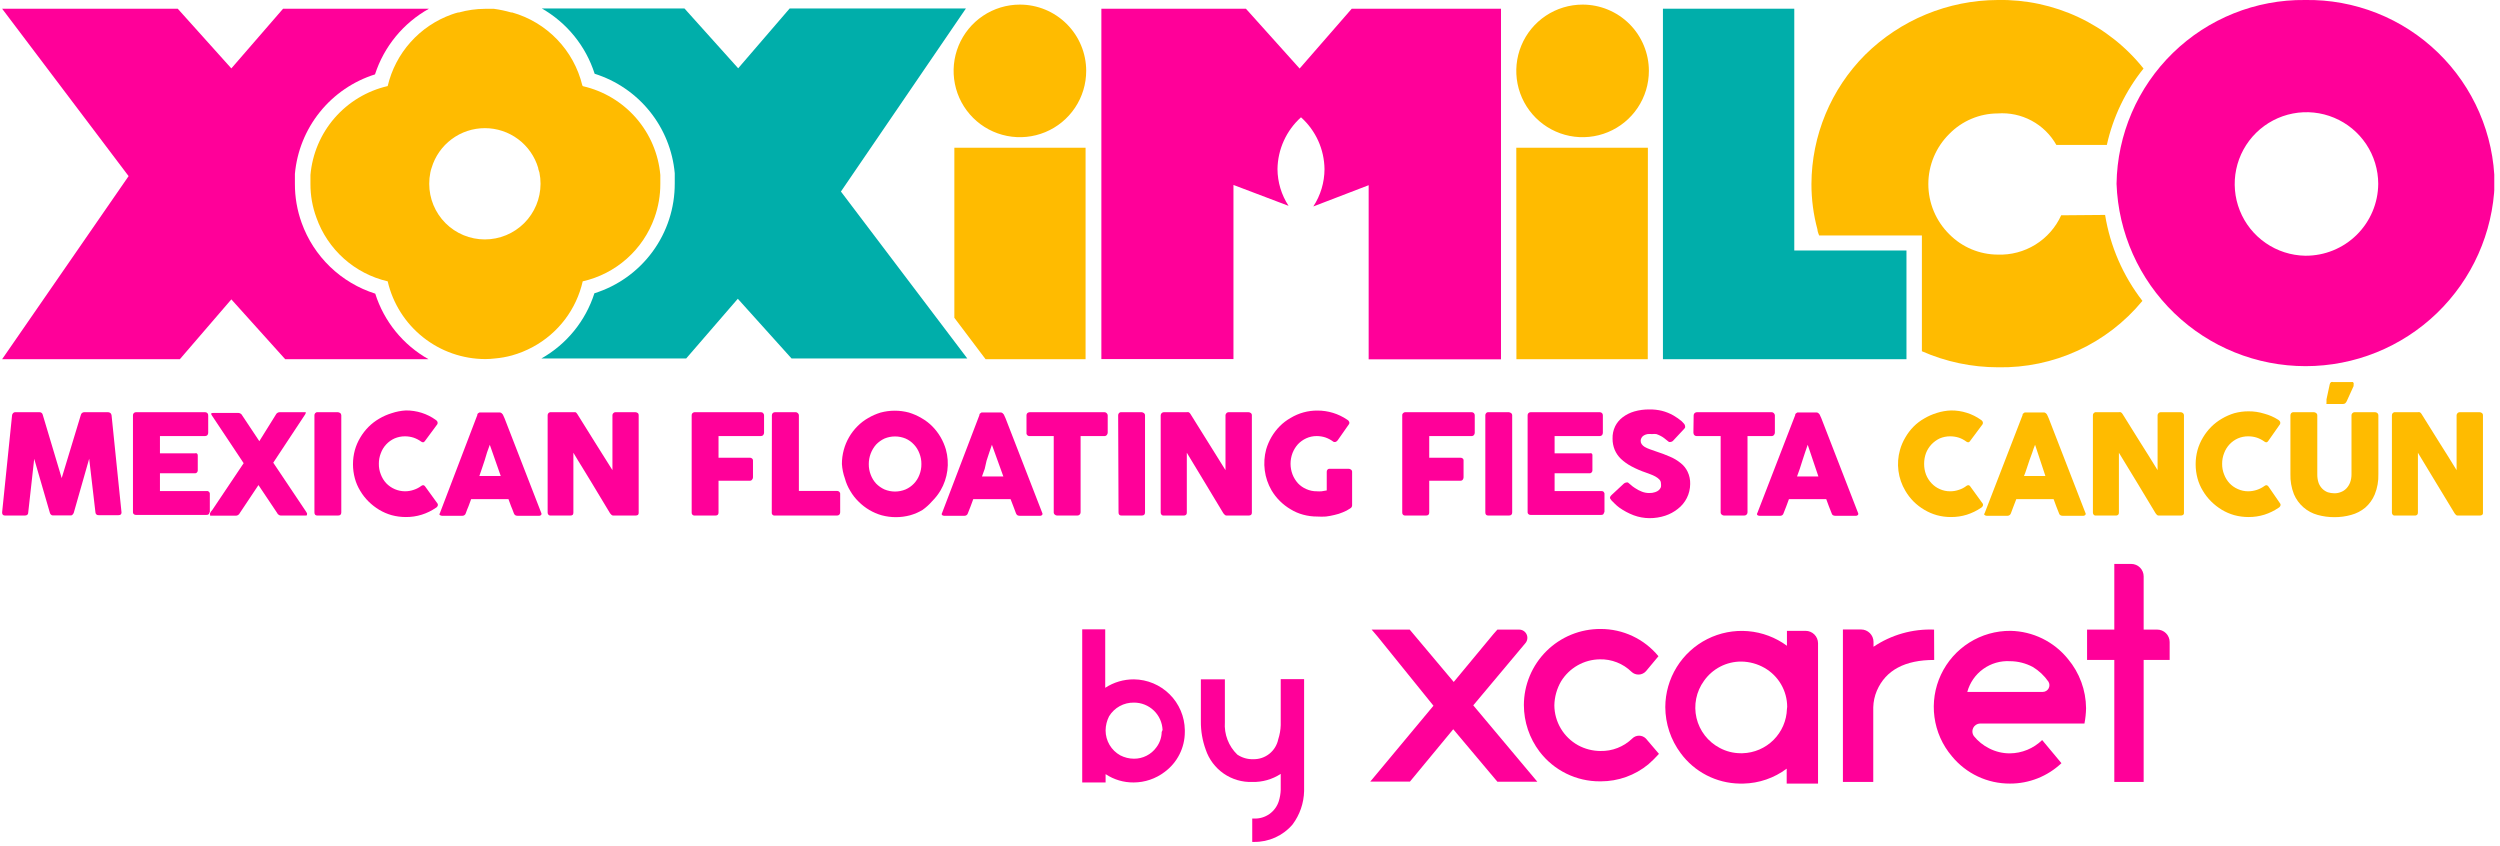 <svg width="201" height="68" viewBox="0 0 201 68" fill="none" xmlns="http://www.w3.org/2000/svg">
<g clip-path="url(#clip0)">
<path d="M76.73 11.88V25.55L79.24 28.88H87.28V11.88H76.73Z" fill="#FFBB00"/>
<path d="M121.92 28.88H132.48L132.49 11.88H121.91L121.92 28.88Z" fill="#FFBB00"/>
<path d="M127.24 0.37C126.186 0.37 125.155 0.683 124.279 1.268C123.402 1.854 122.719 2.686 122.316 3.66C121.912 4.634 121.807 5.706 122.012 6.74C122.218 7.774 122.726 8.723 123.471 9.469C124.216 10.214 125.166 10.722 126.2 10.928C127.234 11.133 128.306 11.028 129.28 10.624C130.254 10.221 131.086 9.538 131.672 8.661C132.257 7.785 132.57 6.754 132.57 5.7C132.57 4.286 132.008 2.931 131.009 1.931C130.009 0.932 128.654 0.37 127.24 0.37V0.37Z" fill="#FFBB00"/>
<path d="M46.87 6.93L46.82 6.87C46.483 5.478 45.783 4.201 44.79 3.17C43.797 2.138 42.548 1.389 41.17 1V1C41.17 1 41.17 1 41.09 1C40.641 0.871 40.183 0.774 39.72 0.71C39.48 0.71 39.23 0.71 38.98 0.71C38.28 0.714 37.584 0.812 36.91 1H36.84C36.664 1.044 36.49 1.098 36.32 1.16C35.049 1.614 33.911 2.378 33.012 3.385C32.112 4.391 31.479 5.606 31.17 6.92C29.512 7.303 28.018 8.201 26.902 9.485C25.787 10.77 25.107 12.375 24.96 14.07C24.96 14.3 24.96 14.54 24.96 14.78C24.955 15.708 25.117 16.63 25.44 17.5C25.888 18.766 26.648 19.898 27.65 20.793C28.651 21.688 29.862 22.316 31.17 22.62C31.582 24.394 32.582 25.977 34.007 27.111C35.432 28.246 37.198 28.866 39.02 28.87C39.281 28.869 39.541 28.852 39.8 28.82C40.256 28.781 40.708 28.7 41.15 28.58V28.58C41.741 28.415 42.311 28.183 42.85 27.89C43.854 27.348 44.73 26.597 45.42 25.688C46.11 24.779 46.597 23.733 46.85 22.62C48.165 22.322 49.384 21.697 50.393 20.801C51.401 19.906 52.168 18.771 52.62 17.5C52.934 16.628 53.093 15.707 53.09 14.78C53.09 14.54 53.09 14.3 53.09 14.07C52.941 12.375 52.258 10.771 51.141 9.489C50.023 8.206 48.528 7.31 46.87 6.93V6.93ZM38.98 19.25C37.794 19.25 36.657 18.779 35.819 17.941C34.981 17.102 34.51 15.966 34.51 14.78C34.509 14.474 34.539 14.169 34.6 13.87C34.623 13.744 34.656 13.62 34.7 13.5C34.974 12.576 35.539 11.766 36.312 11.19C37.084 10.614 38.021 10.303 38.985 10.303C39.948 10.303 40.886 10.614 41.658 11.19C42.43 11.766 42.995 12.576 43.27 13.5C43.27 13.62 43.34 13.74 43.37 13.87C43.43 14.169 43.461 14.474 43.46 14.78C43.457 15.966 42.984 17.103 42.144 17.941C41.304 18.779 40.166 19.25 38.98 19.25Z" fill="#FFBB00"/>
<path d="M81.99 0.37C80.936 0.372 79.907 0.686 79.031 1.273C78.156 1.86 77.475 2.693 77.073 3.667C76.671 4.641 76.567 5.713 76.774 6.746C76.98 7.779 77.489 8.728 78.235 9.472C78.98 10.217 79.93 10.723 80.964 10.928C81.997 11.133 83.069 11.027 84.042 10.623C85.015 10.22 85.847 9.536 86.432 8.66C87.018 7.784 87.33 6.754 87.33 5.7C87.33 4.999 87.192 4.305 86.923 3.658C86.655 3.011 86.261 2.423 85.765 1.928C85.269 1.433 84.68 1.04 84.033 0.773C83.385 0.506 82.691 0.369 81.99 0.37V0.37Z" fill="#FFBB00"/>
<path d="M104.49 5.51L100.17 0.7H88.55V28.87H99.17V14.87L103.6 16.55C103.027 15.672 102.718 14.648 102.71 13.6C102.72 12.812 102.893 12.035 103.219 11.317C103.544 10.6 104.014 9.957 104.6 9.43C105.187 9.956 105.658 10.598 105.984 11.316C106.309 12.034 106.481 12.812 106.49 13.6C106.487 14.666 106.175 15.709 105.59 16.6L110.04 14.89V28.89H120.68V0.7H108.68L104.49 5.51Z" fill="#FF0099"/>
<path d="M165.72 17.31C165.278 18.284 164.556 19.105 163.646 19.668C162.736 20.231 161.679 20.51 160.61 20.47C159.152 20.462 157.756 19.876 156.73 18.84C156.194 18.312 155.769 17.683 155.478 16.99C155.188 16.296 155.038 15.552 155.038 14.8C155.038 14.048 155.188 13.304 155.478 12.61C155.769 11.916 156.194 11.288 156.73 10.76C157.236 10.244 157.84 9.833 158.506 9.552C159.172 9.27 159.887 9.123 160.61 9.12C161.556 9.051 162.501 9.252 163.337 9.7C164.173 10.148 164.864 10.824 165.33 11.65H169.39C169.889 9.404 170.899 7.303 172.34 5.51C170.938 3.753 169.151 2.343 167.117 1.387C165.083 0.432 162.857 -0.043 160.61 -2.71155e-06C156.621 0.017 152.798 1.597 149.96 4.4V4.4C147.206 7.162 145.653 10.899 145.64 14.8C145.639 16.029 145.8 17.253 146.12 18.44C146.12 18.61 146.26 18.93 146.26 18.93H154.52V28.24C156.449 29.089 158.533 29.528 160.64 29.53C162.852 29.572 165.046 29.113 167.056 28.189C169.066 27.264 170.842 25.897 172.25 24.19C170.689 22.173 169.657 19.798 169.25 17.28L165.72 17.31Z" fill="#FFBB00"/>
<path d="M144.26 20.14V0.7H133.7V28.88H153.28V20.14H144.26Z" fill="#00AEAA"/>
<path d="M185.33 -7.41472e-06C181.362 -0.043 177.539 1.489 174.697 4.259C171.856 7.029 170.228 10.812 170.17 14.78C170.313 18.716 171.977 22.443 174.812 25.177C177.647 27.911 181.431 29.439 185.37 29.439C189.308 29.439 193.093 27.911 195.928 25.177C198.763 22.443 200.427 18.716 200.57 14.78C200.541 12.808 200.124 10.862 199.342 9.052C198.561 7.241 197.43 5.603 196.014 4.23C194.599 2.857 192.927 1.777 191.093 1.051C189.26 0.326 187.301 -0.032 185.33 -7.41472e-06V-7.41472e-06ZM185.33 20.56C184.194 20.538 183.09 20.182 182.156 19.535C181.222 18.889 180.499 17.981 180.079 16.925C179.659 15.87 179.56 14.714 179.794 13.602C180.028 12.49 180.585 11.473 181.395 10.676C182.205 9.88 183.232 9.34 184.348 9.125C185.463 8.91 186.618 9.029 187.666 9.468C188.714 9.906 189.609 10.644 190.24 11.589C190.87 12.534 191.208 13.644 191.21 14.78C191.199 16.322 190.577 17.796 189.481 18.88C188.384 19.964 186.902 20.568 185.36 20.56H185.33Z" fill="#FF0099"/>
<path d="M67.61 15.4L77.66 0.68H63.49L59.35 5.49L55.03 0.68H43.56C45.585 1.835 47.101 3.709 47.81 5.93C49.553 6.479 51.095 7.532 52.241 8.955C53.387 10.379 54.086 12.11 54.25 13.93C54.25 14.19 54.25 14.47 54.25 14.75C54.257 16.719 53.634 18.638 52.471 20.227C51.309 21.816 49.668 22.991 47.79 23.58C47.081 25.801 45.56 27.673 43.53 28.82H55.17L59.32 24.02L63.64 28.82H77.77L67.61 15.4Z" fill="#00AEAA"/>
<path d="M30.17 23.61C28.811 23.18 27.569 22.442 26.542 21.453C25.515 20.465 24.731 19.252 24.25 17.91C23.889 16.906 23.706 15.847 23.71 14.78C23.71 14.51 23.71 14.24 23.71 13.98C23.874 12.16 24.573 10.429 25.719 9.005C26.865 7.582 28.407 6.529 30.15 5.98C30.878 3.735 32.429 1.849 34.49 0.7H22.76L18.6 5.5L14.29 0.7H0.17L10.34 14.16L0.17 28.88H14.46L18.6 24.07L22.93 28.88H34.45C32.407 27.729 30.877 25.846 30.17 23.61V23.61Z" fill="#FF0099"/>
<path d="M0.97 33.39C0.975 33.326 1.004 33.265 1.05 33.22C1.074 33.193 1.103 33.172 1.136 33.159C1.169 33.145 1.204 33.138 1.24 33.14H3.17C3.234 33.137 3.297 33.157 3.347 33.198C3.397 33.239 3.43 33.296 3.44 33.36L4.96 38.44L6.5 33.36C6.514 33.297 6.549 33.24 6.6 33.2C6.652 33.16 6.715 33.139 6.78 33.14H8.69C8.759 33.144 8.825 33.168 8.88 33.21C8.929 33.258 8.961 33.322 8.97 33.39C9.1 34.7 9.23 36.01 9.37 37.3C9.51 38.59 9.64 39.89 9.77 41.2C9.77 41.35 9.69 41.42 9.52 41.42H7.94C7.905 41.424 7.87 41.421 7.836 41.41C7.803 41.4 7.772 41.382 7.747 41.358C7.721 41.334 7.701 41.305 7.687 41.273C7.674 41.24 7.668 41.205 7.67 41.17L7.17 36.88L5.93 41.23C5.91 41.282 5.879 41.33 5.84 41.37C5.825 41.391 5.805 41.408 5.783 41.42C5.76 41.432 5.735 41.439 5.71 41.44H4.24C4.211 41.439 4.184 41.432 4.158 41.42C4.132 41.408 4.109 41.391 4.09 41.37C4.051 41.332 4.023 41.283 4.01 41.23L2.75 36.89L2.27 41.2C2.27 41.37 2.17 41.45 1.99 41.45H0.41C0.25 41.45 0.17 41.37 0.17 41.2L0.97 33.39Z" fill="#FF0099"/>
<path d="M10.69 33.4C10.687 33.366 10.691 33.332 10.703 33.3C10.714 33.267 10.732 33.238 10.756 33.213C10.78 33.189 10.808 33.169 10.84 33.157C10.872 33.144 10.906 33.139 10.94 33.14H16.49C16.525 33.14 16.561 33.147 16.593 33.16C16.626 33.174 16.655 33.194 16.68 33.22C16.723 33.273 16.745 33.341 16.74 33.41V34.79C16.74 34.858 16.719 34.924 16.68 34.98C16.654 35.007 16.623 35.028 16.589 35.042C16.554 35.056 16.517 35.062 16.48 35.06H12.86V36.45H15.65C15.709 36.434 15.771 36.434 15.83 36.45C15.854 36.471 15.872 36.498 15.884 36.527C15.897 36.556 15.902 36.588 15.9 36.62V37.83C15.898 37.885 15.877 37.938 15.84 37.98C15.818 38.005 15.79 38.025 15.758 38.037C15.727 38.049 15.693 38.054 15.66 38.05H12.86V39.48H16.61C16.645 39.475 16.681 39.478 16.715 39.49C16.749 39.501 16.78 39.52 16.805 39.545C16.83 39.57 16.849 39.601 16.86 39.635C16.872 39.669 16.875 39.705 16.87 39.74V41.14C16.869 41.159 16.864 41.178 16.855 41.195C16.847 41.212 16.835 41.228 16.82 41.24C16.82 41.35 16.73 41.4 16.59 41.4H10.94C10.907 41.403 10.875 41.399 10.844 41.389C10.813 41.378 10.784 41.362 10.76 41.34C10.735 41.318 10.715 41.29 10.703 41.258C10.691 41.227 10.686 41.193 10.69 41.16V33.4Z" fill="#FF0099"/>
<path d="M16.87 41.3L16.96 41.13L17.07 41L19.59 37.24L18.32 35.33L17.04 33.41C17.02 33.386 17.003 33.359 16.99 33.33C16.985 33.303 16.985 33.276 16.99 33.25C16.99 33.25 16.99 33.2 17.05 33.2C17.085 33.214 17.125 33.214 17.16 33.2H19.16C19.228 33.201 19.294 33.222 19.35 33.259C19.407 33.296 19.452 33.348 19.48 33.41L20.85 35.47L22.17 33.35C22.197 33.288 22.242 33.235 22.299 33.197C22.356 33.16 22.422 33.14 22.49 33.14H24.49H24.58C24.584 33.148 24.587 33.156 24.587 33.165C24.587 33.174 24.584 33.182 24.58 33.19C24.576 33.245 24.555 33.298 24.52 33.34L21.97 37.2L24.59 41.11C24.625 41.157 24.655 41.207 24.68 41.26C24.694 41.295 24.694 41.335 24.68 41.37C24.68 41.42 24.68 41.45 24.58 41.45H22.58C22.518 41.45 22.458 41.429 22.41 41.39C22.35 41.358 22.303 41.304 22.28 41.24L20.78 39L19.28 41.25C19.256 41.314 19.21 41.368 19.15 41.4C19.102 41.439 19.042 41.46 18.98 41.46H16.98C16.954 41.468 16.926 41.468 16.9 41.46C16.895 41.449 16.892 41.437 16.892 41.425C16.892 41.413 16.895 41.401 16.9 41.39C16.889 41.378 16.88 41.364 16.875 41.348C16.87 41.333 16.868 41.316 16.87 41.3V41.3Z" fill="#FF0099"/>
<path d="M25.28 33.39C25.278 33.328 25.299 33.267 25.34 33.22C25.362 33.194 25.389 33.173 25.42 33.159C25.452 33.145 25.486 33.138 25.52 33.14H27.17C27.235 33.149 27.296 33.173 27.35 33.21C27.378 33.231 27.4 33.258 27.416 33.29C27.431 33.321 27.439 33.355 27.44 33.39V41.2C27.44 41.37 27.35 41.45 27.17 41.45H25.52C25.36 41.45 25.28 41.37 25.28 41.2V33.39Z" fill="#FF0099"/>
<path d="M35.02 33.75C35.078 33.783 35.126 33.832 35.16 33.89C35.177 33.924 35.185 33.962 35.185 34C35.185 34.038 35.177 34.076 35.16 34.11L34.17 35.45C34.14 35.5 34.094 35.539 34.04 35.56C33.979 35.566 33.918 35.548 33.87 35.51C33.683 35.374 33.478 35.266 33.26 35.19C33.034 35.117 32.797 35.08 32.56 35.08C32.271 35.079 31.985 35.137 31.72 35.25C31.467 35.364 31.24 35.526 31.051 35.729C30.862 35.932 30.715 36.17 30.62 36.43C30.511 36.704 30.457 36.996 30.46 37.29C30.455 37.584 30.509 37.877 30.62 38.15C30.717 38.409 30.863 38.646 31.05 38.85C31.245 39.054 31.48 39.217 31.739 39.328C31.998 39.44 32.278 39.498 32.56 39.5C32.802 39.501 33.042 39.46 33.27 39.38C33.49 39.309 33.697 39.201 33.88 39.06C33.928 39.023 33.989 39.005 34.05 39.01C34.104 39.026 34.15 39.062 34.18 39.11L35.18 40.49C35.197 40.521 35.205 40.555 35.205 40.59C35.205 40.625 35.197 40.659 35.18 40.69C35.153 40.753 35.103 40.803 35.04 40.83C34.693 41.069 34.312 41.254 33.91 41.38C33.496 41.51 33.064 41.574 32.63 41.57C32.245 41.571 31.861 41.52 31.49 41.42C31.139 41.321 30.803 41.176 30.49 40.99C30.178 40.801 29.889 40.576 29.63 40.32C29.371 40.063 29.146 39.774 28.96 39.46C28.77 39.149 28.625 38.812 28.53 38.46C28.33 37.717 28.33 36.934 28.53 36.19C28.628 35.839 28.773 35.503 28.96 35.19C29.146 34.873 29.371 34.581 29.63 34.32C29.887 34.064 30.176 33.842 30.49 33.66C30.805 33.474 31.14 33.327 31.49 33.22C31.858 33.096 32.242 33.022 32.63 33C33.061 32.996 33.489 33.06 33.9 33.19C34.3 33.317 34.678 33.506 35.02 33.75V33.75Z" fill="#FF0099"/>
<path d="M38.38 33.36V33.29L38.45 33.22C38.481 33.196 38.515 33.176 38.55 33.16H38.64H40.17C40.229 33.161 40.285 33.182 40.33 33.22L40.43 33.33L40.57 33.64L43.51 41.22C43.527 41.247 43.536 41.278 43.536 41.31C43.536 41.342 43.527 41.373 43.51 41.4C43.483 41.427 43.45 41.447 43.413 41.459C43.377 41.472 43.338 41.475 43.3 41.47H41.62C41.55 41.473 41.481 41.455 41.42 41.42C41.369 41.379 41.33 41.323 41.31 41.26C41.24 41.07 41.17 40.88 41.09 40.7L40.88 40.13H37.88L37.67 40.7C37.59 40.88 37.52 41.07 37.45 41.26C37.434 41.322 37.398 41.376 37.347 41.414C37.296 41.452 37.234 41.472 37.17 41.47H35.55C35.485 41.472 35.421 41.45 35.37 41.41C35.32 41.41 35.32 41.32 35.37 41.25L38.38 33.36ZM39.38 35.76L39.16 36.37L38.97 37C38.9 37.22 38.83 37.44 38.75 37.66C38.67 37.88 38.61 38.08 38.54 38.27H40.26L39.38 35.76Z" fill="#FF0099"/>
<path d="M44.03 33.39C44.028 33.328 44.049 33.267 44.09 33.22C44.114 33.193 44.143 33.172 44.176 33.159C44.209 33.145 44.244 33.138 44.28 33.14H46.11C46.163 33.132 46.217 33.132 46.27 33.14C46.328 33.173 46.377 33.221 46.41 33.28L47.82 35.54L49.24 37.8V33.36C49.248 33.297 49.28 33.239 49.33 33.2C49.37 33.162 49.424 33.14 49.48 33.14H51.08C51.152 33.142 51.222 33.167 51.28 33.21C51.305 33.232 51.325 33.26 51.337 33.291C51.349 33.323 51.353 33.357 51.35 33.39V41.23C51.352 41.261 51.348 41.292 51.338 41.321C51.328 41.351 51.311 41.377 51.29 41.4C51.232 41.434 51.167 41.451 51.1 41.45H49.32C49.265 41.453 49.212 41.436 49.17 41.4C49.125 41.361 49.085 41.318 49.05 41.27C48.56 40.44 48.05 39.63 47.58 38.83C47.11 38.03 46.58 37.22 46.1 36.4V41.2C46.104 41.267 46.087 41.334 46.05 41.39C45.993 41.435 45.922 41.456 45.85 41.45H44.28C44.245 41.454 44.209 41.45 44.176 41.438C44.143 41.426 44.114 41.406 44.09 41.38C44.049 41.333 44.028 41.272 44.03 41.21V33.39Z" fill="#FF0099"/>
<path d="M55.61 33.4C55.607 33.367 55.611 33.335 55.621 33.304C55.632 33.273 55.648 33.244 55.67 33.22C55.713 33.176 55.769 33.148 55.83 33.14H61.17C61.206 33.138 61.241 33.144 61.274 33.157C61.307 33.171 61.337 33.193 61.36 33.22C61.385 33.245 61.404 33.274 61.416 33.307C61.428 33.34 61.433 33.375 61.43 33.41V34.79C61.431 34.86 61.406 34.928 61.36 34.98C61.335 35.007 61.303 35.029 61.269 35.043C61.234 35.056 61.197 35.062 61.16 35.06H57.77V36.8H60.29C60.352 36.797 60.413 36.819 60.46 36.86C60.487 36.881 60.508 36.909 60.522 36.94C60.536 36.971 60.542 37.006 60.54 37.04V38.38C60.539 38.447 60.515 38.511 60.47 38.56C60.451 38.588 60.426 38.611 60.396 38.627C60.367 38.642 60.334 38.651 60.3 38.65H57.77V41.21C57.77 41.37 57.69 41.45 57.52 41.45H55.81C55.781 41.447 55.753 41.439 55.727 41.426C55.701 41.412 55.678 41.394 55.66 41.372C55.641 41.349 55.627 41.324 55.619 41.296C55.61 41.268 55.607 41.239 55.61 41.21V33.4Z" fill="#FF0099"/>
<path d="M62.06 33.38C62.063 33.317 62.088 33.257 62.13 33.21C62.155 33.186 62.185 33.167 62.218 33.155C62.25 33.143 62.285 33.138 62.32 33.14H63.97C64.002 33.139 64.033 33.145 64.062 33.157C64.092 33.169 64.118 33.187 64.14 33.21C64.167 33.23 64.189 33.255 64.205 33.285C64.22 33.314 64.229 33.347 64.23 33.38V39.47H67.3C67.333 39.469 67.366 39.474 67.397 39.486C67.428 39.498 67.457 39.517 67.48 39.54C67.505 39.562 67.525 39.59 67.537 39.621C67.549 39.653 67.554 39.687 67.55 39.72V41.19C67.55 41.255 67.529 41.318 67.49 41.37C67.466 41.396 67.436 41.416 67.403 41.43C67.371 41.443 67.335 41.45 67.3 41.45H62.3C62.266 41.455 62.231 41.452 62.199 41.441C62.166 41.431 62.136 41.412 62.112 41.388C62.088 41.364 62.069 41.334 62.059 41.301C62.048 41.269 62.045 41.234 62.05 41.2L62.06 33.38Z" fill="#FF0099"/>
<path d="M67.69 37.31C67.688 36.925 67.739 36.541 67.84 36.17C68.034 35.451 68.414 34.796 68.94 34.27C69.195 34.011 69.484 33.789 69.8 33.61C70.115 33.424 70.45 33.277 70.8 33.17C71.547 32.97 72.333 32.97 73.08 33.17C73.43 33.277 73.765 33.424 74.08 33.61C74.399 33.789 74.692 34.011 74.95 34.27C75.209 34.531 75.434 34.823 75.62 35.14C75.803 35.455 75.948 35.79 76.05 36.14C76.201 36.689 76.242 37.263 76.168 37.828C76.094 38.394 75.908 38.938 75.62 39.43C75.434 39.744 75.209 40.033 74.95 40.29C74.719 40.557 74.458 40.796 74.17 41C73.857 41.186 73.521 41.331 73.17 41.43C72.423 41.63 71.637 41.63 70.89 41.43C70.539 41.331 70.203 41.186 69.89 41C69.576 40.814 69.287 40.589 69.03 40.33C68.769 40.075 68.543 39.786 68.36 39.47C68.17 39.159 68.025 38.822 67.93 38.47C67.796 38.096 67.715 37.706 67.69 37.31V37.31ZM69.85 37.31C69.846 37.608 69.9 37.903 70.01 38.18C70.108 38.439 70.253 38.676 70.44 38.88C70.633 39.076 70.86 39.236 71.11 39.35C71.379 39.462 71.668 39.52 71.96 39.52C72.252 39.52 72.541 39.462 72.81 39.35C73.064 39.239 73.292 39.078 73.483 38.877C73.674 38.676 73.822 38.439 73.92 38.18C74.03 37.903 74.084 37.608 74.08 37.31C74.084 37.016 74.03 36.723 73.92 36.45C73.823 36.186 73.673 35.944 73.48 35.74C73.292 35.535 73.064 35.372 72.81 35.26C72.541 35.148 72.252 35.09 71.96 35.09C71.668 35.09 71.379 35.148 71.11 35.26C70.859 35.378 70.632 35.541 70.44 35.74C70.059 36.174 69.85 36.732 69.85 37.31V37.31Z" fill="#FF0099"/>
<path d="M78.75 33.36V33.29C78.772 33.262 78.799 33.238 78.83 33.22L78.92 33.16H79.02H80.45C80.509 33.159 80.566 33.18 80.61 33.22L80.71 33.33L80.85 33.64L83.79 41.22C83.807 41.247 83.816 41.278 83.816 41.31C83.816 41.342 83.807 41.373 83.79 41.4C83.763 41.427 83.73 41.447 83.693 41.459C83.657 41.472 83.618 41.475 83.58 41.47H81.99C81.92 41.472 81.851 41.454 81.79 41.42C81.739 41.379 81.7 41.323 81.68 41.26L81.47 40.7L81.25 40.13H78.25L78.04 40.7C77.97 40.88 77.89 41.07 77.82 41.26C77.804 41.322 77.768 41.376 77.717 41.414C77.666 41.452 77.603 41.472 77.54 41.47H75.92C75.855 41.472 75.791 41.45 75.74 41.41C75.722 41.387 75.712 41.359 75.712 41.33C75.712 41.301 75.722 41.273 75.74 41.25L78.75 33.36ZM79.75 35.76C79.68 35.95 79.61 36.15 79.54 36.37C79.47 36.59 79.39 36.81 79.32 37.04L79.17 37.7L78.95 38.31H80.67L79.75 35.76Z" fill="#FF0099"/>
<path d="M82.53 33.39C82.528 33.357 82.534 33.324 82.546 33.293C82.558 33.262 82.576 33.233 82.6 33.21C82.655 33.168 82.721 33.144 82.79 33.14H88.79C88.823 33.139 88.856 33.144 88.887 33.156C88.918 33.168 88.946 33.187 88.97 33.21C88.996 33.233 89.018 33.26 89.033 33.291C89.049 33.322 89.058 33.355 89.06 33.39V34.78C89.059 34.849 89.035 34.917 88.99 34.97C88.966 35 88.936 35.023 88.901 35.039C88.866 35.055 88.828 35.062 88.79 35.06H86.88V41.19C86.88 41.257 86.855 41.321 86.81 41.37C86.785 41.396 86.756 41.416 86.723 41.43C86.691 41.443 86.655 41.45 86.62 41.45H84.98C84.912 41.445 84.849 41.417 84.8 41.37C84.773 41.348 84.752 41.321 84.739 41.289C84.725 41.258 84.718 41.224 84.72 41.19V35.06H82.79C82.753 35.064 82.716 35.059 82.681 35.046C82.647 35.032 82.616 35.012 82.591 34.984C82.565 34.957 82.547 34.925 82.536 34.889C82.526 34.854 82.524 34.816 82.53 34.78V33.39Z" fill="#FF0099"/>
<path d="M89.9 33.39C89.898 33.328 89.92 33.267 89.96 33.22C89.982 33.194 90.009 33.173 90.041 33.159C90.072 33.145 90.106 33.138 90.14 33.14H91.79C91.855 33.149 91.916 33.173 91.97 33.21C91.998 33.231 92.02 33.258 92.036 33.29C92.051 33.321 92.06 33.355 92.06 33.39V41.2C92.06 41.37 91.97 41.45 91.79 41.45H90.17C90.01 41.45 89.93 41.37 89.93 41.2L89.9 33.39Z" fill="#FF0099"/>
<path d="M93.32 33.39C93.322 33.325 93.35 33.262 93.396 33.216C93.442 33.17 93.504 33.142 93.57 33.14H95.4C95.453 33.131 95.507 33.131 95.56 33.14C95.624 33.169 95.676 33.219 95.71 33.28C96.18 34.04 96.65 34.8 97.12 35.54L98.53 37.8V33.36C98.545 33.3 98.576 33.244 98.62 33.2C98.665 33.162 98.721 33.141 98.78 33.14H100.37C100.443 33.14 100.513 33.165 100.57 33.21C100.596 33.232 100.617 33.259 100.631 33.291C100.645 33.322 100.652 33.356 100.65 33.39V41.23C100.651 41.262 100.646 41.293 100.634 41.323C100.621 41.352 100.603 41.378 100.58 41.4C100.522 41.434 100.457 41.451 100.39 41.45H98.61C98.562 41.449 98.516 41.431 98.48 41.4C98.435 41.361 98.395 41.318 98.36 41.27C97.87 40.44 97.36 39.63 96.89 38.83L95.42 36.4V41.2C95.424 41.234 95.42 41.269 95.41 41.301C95.399 41.334 95.382 41.364 95.36 41.39C95.332 41.413 95.3 41.43 95.266 41.44C95.232 41.45 95.196 41.454 95.16 41.45H93.57C93.535 41.454 93.499 41.45 93.466 41.438C93.433 41.426 93.404 41.406 93.38 41.38C93.34 41.333 93.318 41.272 93.32 41.21V33.39Z" fill="#FF0099"/>
<path d="M107.17 35.49C106.983 35.354 106.778 35.246 106.56 35.17C106.337 35.098 106.104 35.061 105.87 35.06C105.577 35.057 105.287 35.118 105.02 35.24C104.768 35.355 104.54 35.519 104.35 35.72C104.167 35.926 104.021 36.163 103.92 36.42C103.707 36.977 103.707 37.593 103.92 38.15C104.021 38.407 104.167 38.644 104.35 38.85C104.539 39.051 104.767 39.211 105.02 39.32C105.287 39.442 105.577 39.503 105.87 39.5C106 39.51 106.13 39.51 106.26 39.5L106.67 39.43V37.93C106.667 37.868 106.689 37.807 106.73 37.76C106.752 37.735 106.78 37.715 106.812 37.703C106.843 37.691 106.877 37.686 106.91 37.69H108.43C108.495 37.691 108.557 37.712 108.61 37.75C108.641 37.769 108.666 37.795 108.684 37.827C108.701 37.858 108.71 37.894 108.71 37.93V40.64C108.708 40.691 108.691 40.74 108.663 40.782C108.635 40.825 108.596 40.858 108.55 40.88C108.367 41.007 108.169 41.111 107.96 41.19C107.747 41.281 107.526 41.351 107.3 41.4C107.07 41.458 106.836 41.501 106.6 41.53C106.37 41.544 106.14 41.544 105.91 41.53C105.525 41.532 105.141 41.481 104.77 41.38C104.418 41.285 104.081 41.14 103.77 40.95C103.453 40.764 103.161 40.539 102.9 40.28C102.641 40.023 102.416 39.734 102.23 39.42C101.945 38.927 101.76 38.383 101.687 37.818C101.613 37.253 101.651 36.68 101.8 36.13C101.902 35.78 102.047 35.445 102.23 35.13C102.416 34.813 102.641 34.521 102.9 34.26C103.158 34.001 103.451 33.779 103.77 33.6C104.421 33.207 105.169 33.002 105.93 33.01C106.779 33.008 107.608 33.263 108.31 33.74C108.376 33.771 108.429 33.824 108.46 33.89C108.48 33.922 108.49 33.958 108.49 33.995C108.49 34.032 108.48 34.068 108.46 34.1L107.55 35.4C107.512 35.449 107.464 35.49 107.41 35.52C107.3 35.56 107.23 35.54 107.17 35.49Z" fill="#FF0099"/>
<path d="M112.74 33.4C112.736 33.367 112.741 33.333 112.753 33.301C112.765 33.27 112.785 33.242 112.81 33.22C112.828 33.197 112.851 33.179 112.877 33.165C112.903 33.151 112.931 33.143 112.96 33.14H118.31C118.347 33.138 118.384 33.145 118.419 33.158C118.453 33.172 118.484 33.193 118.51 33.22C118.553 33.273 118.575 33.341 118.57 33.41V34.79C118.571 34.86 118.546 34.928 118.5 34.98C118.476 35.007 118.447 35.028 118.414 35.041C118.381 35.055 118.346 35.062 118.31 35.06H114.91V36.8H117.42C117.485 36.798 117.549 36.82 117.6 36.86C117.626 36.882 117.646 36.91 117.658 36.941C117.67 36.972 117.674 37.007 117.67 37.04V38.38C117.669 38.445 117.648 38.507 117.61 38.56C117.59 38.589 117.563 38.612 117.531 38.628C117.5 38.644 117.465 38.651 117.43 38.65H114.91V41.21C114.91 41.37 114.82 41.45 114.65 41.45H112.95C112.92 41.449 112.891 41.441 112.864 41.429C112.837 41.416 112.813 41.398 112.793 41.375C112.774 41.353 112.759 41.326 112.75 41.298C112.741 41.27 112.737 41.24 112.74 41.21V33.4Z" fill="#FF0099"/>
<path d="M119.42 33.39C119.418 33.328 119.44 33.267 119.48 33.22C119.502 33.194 119.529 33.173 119.561 33.159C119.592 33.145 119.626 33.138 119.66 33.14H121.31C121.375 33.149 121.436 33.173 121.49 33.21C121.518 33.231 121.54 33.258 121.556 33.29C121.571 33.321 121.58 33.355 121.58 33.39V41.2C121.58 41.37 121.49 41.45 121.31 41.45H119.66C119.5 41.45 119.42 41.37 119.42 41.2V33.39Z" fill="#FF0099"/>
<path d="M122.82 33.4C122.817 33.366 122.822 33.332 122.833 33.3C122.844 33.267 122.863 33.238 122.886 33.213C122.91 33.189 122.938 33.169 122.97 33.157C123.002 33.144 123.036 33.139 123.07 33.14H128.62C128.655 33.14 128.691 33.147 128.723 33.16C128.756 33.174 128.786 33.194 128.81 33.22C128.854 33.273 128.875 33.341 128.87 33.41V34.79C128.87 34.858 128.849 34.924 128.81 34.98C128.784 35.007 128.753 35.028 128.719 35.042C128.684 35.056 128.647 35.062 128.61 35.06H124.99V36.45H127.78C127.839 36.434 127.901 36.434 127.96 36.45C127.986 36.469 128.006 36.495 128.018 36.525C128.031 36.555 128.035 36.588 128.03 36.62V37.83C128.028 37.885 128.007 37.938 127.97 37.98C127.948 38.005 127.92 38.025 127.889 38.037C127.857 38.049 127.823 38.054 127.79 38.05H124.99V39.48H128.75C128.785 39.477 128.819 39.481 128.852 39.493C128.885 39.505 128.914 39.525 128.938 39.55C128.962 39.575 128.98 39.605 128.991 39.638C129.002 39.671 129.005 39.706 129 39.74V41.14C128.999 41.159 128.994 41.178 128.985 41.195C128.977 41.212 128.965 41.228 128.95 41.24C128.95 41.35 128.86 41.4 128.72 41.4H123.07C123.038 41.403 123.005 41.399 122.974 41.389C122.943 41.378 122.914 41.362 122.89 41.34C122.865 41.318 122.845 41.29 122.833 41.258C122.821 41.227 122.816 41.193 122.82 41.16V33.4Z" fill="#FF0099"/>
<path d="M130.86 38.77L131.1 38.97C131.205 39.067 131.319 39.154 131.44 39.23C131.617 39.353 131.808 39.454 132.01 39.53C132.195 39.602 132.391 39.639 132.59 39.64C132.753 39.646 132.915 39.622 133.07 39.57C133.184 39.536 133.29 39.478 133.38 39.4C133.448 39.331 133.502 39.249 133.54 39.16C133.555 39.061 133.555 38.959 133.54 38.86C133.54 38.802 133.529 38.745 133.506 38.692C133.484 38.639 133.451 38.59 133.41 38.55C133.316 38.454 133.208 38.373 133.09 38.31C132.961 38.24 132.828 38.18 132.69 38.13L132.34 38C131.933 37.863 131.538 37.693 131.16 37.49C130.855 37.328 130.572 37.126 130.32 36.89C130.106 36.683 129.936 36.434 129.82 36.16C129.705 35.877 129.647 35.575 129.65 35.27C129.638 34.925 129.71 34.581 129.86 34.27C130.002 33.987 130.208 33.741 130.46 33.55C130.742 33.337 131.06 33.177 131.4 33.08C131.797 32.967 132.208 32.913 132.62 32.92C132.957 32.914 133.293 32.951 133.62 33.03C133.942 33.112 134.251 33.237 134.54 33.4L134.9 33.63L135.2 33.86C135.272 33.925 135.339 33.995 135.4 34.07C135.444 34.121 135.472 34.183 135.48 34.25C135.489 34.293 135.489 34.337 135.48 34.38C135.45 34.432 135.413 34.479 135.37 34.52L134.52 35.43C134.497 35.459 134.468 35.483 134.435 35.5C134.403 35.517 134.367 35.527 134.33 35.53C134.281 35.544 134.229 35.544 134.18 35.53C134.13 35.497 134.084 35.46 134.04 35.42V35.42C133.961 35.349 133.877 35.282 133.79 35.22C133.699 35.151 133.602 35.09 133.5 35.04C133.394 34.985 133.283 34.938 133.17 34.9C133.054 34.886 132.936 34.886 132.82 34.9C132.704 34.889 132.586 34.889 132.47 34.9C132.368 34.915 132.27 34.949 132.18 35C132.101 35.041 132.035 35.103 131.99 35.18C131.937 35.256 131.909 35.347 131.91 35.44C131.908 35.536 131.936 35.631 131.99 35.71C132.053 35.8 132.135 35.875 132.23 35.93C132.354 36.001 132.485 36.062 132.62 36.11L133.16 36.3C133.53 36.418 133.894 36.555 134.25 36.71C134.56 36.837 134.85 37.009 135.11 37.22C135.353 37.405 135.548 37.645 135.68 37.92C135.83 38.231 135.902 38.575 135.89 38.92C135.888 39.308 135.796 39.69 135.623 40.036C135.449 40.383 135.199 40.685 134.89 40.92C134.591 41.157 134.252 41.34 133.89 41.46C133.48 41.595 133.051 41.662 132.62 41.66C132.186 41.657 131.757 41.58 131.35 41.43C130.938 41.273 130.549 41.065 130.19 40.81C130.059 40.713 129.935 40.606 129.82 40.49L129.57 40.24C129.49 40.14 129.44 40.07 129.44 40.01C129.456 39.926 129.503 39.852 129.57 39.8L130.57 38.87C130.625 38.828 130.691 38.8 130.76 38.79H130.87L130.86 38.77Z" fill="#FF0099"/>
<path d="M136.17 33.39C136.17 33.356 136.178 33.323 136.191 33.292C136.205 33.261 136.225 33.233 136.25 33.21C136.3 33.167 136.364 33.142 136.43 33.14H142.43C142.463 33.139 142.496 33.144 142.527 33.156C142.558 33.168 142.586 33.187 142.61 33.21C142.636 33.233 142.658 33.26 142.673 33.291C142.688 33.322 142.698 33.355 142.7 33.39V34.78C142.699 34.849 142.674 34.917 142.63 34.97C142.606 35 142.575 35.023 142.541 35.039C142.506 35.055 142.468 35.062 142.43 35.06H140.5V41.19C140.499 41.257 140.475 41.321 140.43 41.37C140.405 41.396 140.376 41.416 140.343 41.43C140.31 41.443 140.275 41.45 140.24 41.45H138.6C138.532 41.445 138.469 41.417 138.42 41.37C138.393 41.348 138.372 41.321 138.359 41.289C138.345 41.258 138.338 41.224 138.34 41.19V35.06H136.41C136.377 35.061 136.343 35.056 136.312 35.044C136.281 35.032 136.253 35.014 136.23 34.99C136.203 34.962 136.182 34.929 136.169 34.893C136.155 34.857 136.149 34.819 136.15 34.78L136.17 33.39Z" fill="#FF0099"/>
<path d="M144.34 33.36V33.29C144.362 33.262 144.389 33.238 144.42 33.22L144.51 33.16H144.61H146.04C146.099 33.159 146.156 33.18 146.2 33.22C146.239 33.251 146.273 33.288 146.3 33.33L146.44 33.64L149.38 41.22C149.397 41.247 149.406 41.278 149.406 41.31C149.406 41.342 149.397 41.373 149.38 41.4C149.353 41.427 149.32 41.447 149.283 41.459C149.247 41.472 149.208 41.475 149.17 41.47H147.56C147.49 41.472 147.421 41.454 147.36 41.42C147.309 41.38 147.274 41.323 147.26 41.26C147.18 41.07 147.11 40.88 147.04 40.7L146.83 40.13H143.83L143.62 40.7C143.55 40.88 143.47 41.07 143.4 41.26C143.386 41.322 143.35 41.378 143.299 41.416C143.247 41.455 143.184 41.474 143.12 41.47H141.47C141.405 41.472 141.341 41.45 141.29 41.41C141.272 41.387 141.262 41.359 141.262 41.33C141.262 41.301 141.272 41.273 141.29 41.25L144.34 33.36ZM145.34 35.76C145.27 35.95 145.2 36.15 145.13 36.37C145.06 36.59 144.98 36.81 144.91 37.04L144.7 37.7L144.48 38.31H146.2L145.34 35.76Z" fill="#FF0099"/>
<path d="M159.26 33.75C159.318 33.783 159.366 33.832 159.4 33.89C159.417 33.924 159.425 33.962 159.425 34C159.425 34.038 159.417 34.076 159.4 34.11L158.4 35.45C158.387 35.476 158.368 35.499 158.346 35.518C158.324 35.537 158.298 35.551 158.27 35.56C158.209 35.564 158.149 35.546 158.1 35.51C157.918 35.372 157.716 35.264 157.5 35.19C157.274 35.118 157.038 35.081 156.8 35.08C156.508 35.078 156.219 35.136 155.95 35.25C155.702 35.368 155.479 35.531 155.29 35.73C155.1 35.933 154.951 36.171 154.85 36.43C154.749 36.706 154.699 36.997 154.7 37.29C154.697 37.583 154.748 37.875 154.85 38.15C154.951 38.409 155.1 38.647 155.29 38.85C155.476 39.05 155.7 39.21 155.95 39.32C156.217 39.442 156.507 39.503 156.8 39.5C157.038 39.501 157.275 39.46 157.5 39.38C157.721 39.312 157.928 39.203 158.11 39.06C158.159 39.024 158.219 39.006 158.28 39.01C158.307 39.017 158.333 39.029 158.356 39.046C158.378 39.063 158.397 39.085 158.41 39.11L159.41 40.49C159.427 40.521 159.435 40.555 159.435 40.59C159.435 40.625 159.427 40.659 159.41 40.69C159.379 40.75 159.33 40.799 159.27 40.83C158.922 41.067 158.541 41.252 158.14 41.38C157.726 41.509 157.294 41.574 156.86 41.57C156.475 41.572 156.091 41.522 155.72 41.42C155.369 41.321 155.033 41.176 154.72 40.99C154.403 40.804 154.111 40.579 153.85 40.32C153.594 40.062 153.373 39.773 153.19 39.46C152.898 38.97 152.709 38.425 152.635 37.859C152.561 37.294 152.604 36.719 152.76 36.17C152.858 35.819 153.003 35.483 153.19 35.17C153.372 34.853 153.594 34.561 153.85 34.3C154.108 34.041 154.401 33.819 154.72 33.64C155.035 33.454 155.37 33.307 155.72 33.2C156.092 33.081 156.479 33.013 156.87 33C157.297 32.996 157.723 33.06 158.13 33.19C158.534 33.316 158.915 33.505 159.26 33.75V33.75Z" fill="#FFBB00"/>
<path d="M162.62 33.36C162.614 33.337 162.614 33.313 162.62 33.29C162.642 33.262 162.669 33.238 162.7 33.22L162.79 33.16H162.89H164.32C164.349 33.158 164.379 33.163 164.406 33.173C164.434 33.183 164.459 33.199 164.48 33.22C164.519 33.251 164.553 33.288 164.58 33.33L164.72 33.64L167.66 41.22C167.679 41.246 167.69 41.278 167.69 41.31C167.69 41.342 167.679 41.374 167.66 41.4C167.633 41.427 167.599 41.447 167.563 41.459C167.527 41.472 167.488 41.475 167.45 41.47H165.85C165.78 41.474 165.71 41.457 165.65 41.42C165.621 41.403 165.597 41.379 165.578 41.352C165.559 41.324 165.546 41.293 165.54 41.26C165.46 41.07 165.39 40.88 165.32 40.7L165.11 40.13H162.11C162.04 40.32 161.97 40.51 161.89 40.7L161.68 41.26C161.662 41.322 161.624 41.377 161.571 41.415C161.519 41.453 161.455 41.472 161.39 41.47H159.74C159.678 41.473 159.617 41.451 159.57 41.41C159.52 41.41 159.51 41.32 159.57 41.25L162.62 33.36ZM163.62 35.76C163.54 35.95 163.47 36.15 163.4 36.37L163.17 37C163.09 37.22 163.02 37.44 162.95 37.66C162.88 37.88 162.81 38.08 162.73 38.27H164.45L163.62 35.76Z" fill="#FFBB00"/>
<path d="M168.27 33.39C168.268 33.328 168.289 33.267 168.33 33.22C168.352 33.194 168.379 33.173 168.41 33.159C168.442 33.145 168.476 33.138 168.51 33.14H170.34C170.393 33.131 170.447 33.131 170.5 33.14C170.563 33.169 170.616 33.219 170.65 33.28C171.12 34.04 171.59 34.8 172.06 35.54C172.53 36.28 173 37.03 173.47 37.8V33.36C173.485 33.3 173.516 33.244 173.56 33.2C173.605 33.162 173.661 33.141 173.72 33.14H175.31C175.383 33.14 175.453 33.165 175.51 33.21C175.536 33.232 175.557 33.259 175.571 33.291C175.585 33.322 175.591 33.356 175.59 33.39V41.23C175.594 41.262 175.589 41.294 175.577 41.324C175.565 41.354 175.545 41.38 175.52 41.4C175.466 41.434 175.404 41.452 175.34 41.45H173.55C173.502 41.449 173.456 41.431 173.42 41.4L173.31 41.27L171.84 38.83L170.36 36.4V41.2C170.363 41.234 170.36 41.269 170.35 41.301C170.339 41.334 170.322 41.364 170.3 41.39C170.273 41.414 170.241 41.431 170.206 41.442C170.172 41.452 170.136 41.455 170.1 41.45H168.51C168.476 41.455 168.442 41.45 168.411 41.438C168.379 41.426 168.352 41.406 168.33 41.38C168.289 41.333 168.268 41.272 168.27 41.21V33.39Z" fill="#FFBB00"/>
<path d="M183.17 33.75C183.228 33.783 183.277 33.832 183.31 33.89C183.327 33.924 183.335 33.962 183.335 34C183.335 34.038 183.327 34.076 183.31 34.11L182.37 35.45C182.34 35.5 182.294 35.539 182.24 35.56C182.179 35.566 182.118 35.548 182.07 35.51C181.883 35.374 181.678 35.266 181.46 35.19C181.234 35.117 180.998 35.08 180.76 35.08C180.471 35.078 180.185 35.136 179.92 35.25C179.667 35.364 179.44 35.526 179.251 35.729C179.062 35.932 178.916 36.17 178.82 36.43C178.711 36.704 178.657 36.996 178.66 37.29C178.655 37.584 178.71 37.877 178.82 38.15C178.917 38.409 179.063 38.646 179.25 38.85C179.439 39.051 179.667 39.211 179.92 39.32C180.184 39.44 180.47 39.502 180.76 39.5C181.236 39.497 181.698 39.343 182.08 39.06C182.125 39.024 182.182 39.006 182.24 39.01C182.297 39.026 182.347 39.061 182.38 39.11L183.33 40.49C183.349 40.52 183.358 40.555 183.358 40.59C183.358 40.625 183.349 40.66 183.33 40.69C183.303 40.753 183.253 40.803 183.19 40.83C182.842 41.067 182.461 41.252 182.06 41.38C181.646 41.509 181.214 41.574 180.78 41.57C180.395 41.571 180.012 41.52 179.64 41.42C179.289 41.321 178.953 41.176 178.64 40.99C178.328 40.801 178.039 40.576 177.78 40.32C177.521 40.063 177.296 39.774 177.11 39.46C176.92 39.149 176.775 38.812 176.68 38.46C176.48 37.717 176.48 36.933 176.68 36.19C176.778 35.839 176.923 35.503 177.11 35.19C177.296 34.873 177.521 34.581 177.78 34.32C178.037 34.064 178.326 33.842 178.64 33.66C178.955 33.474 179.29 33.327 179.64 33.22C180.012 33.12 180.395 33.069 180.78 33.07C181.211 33.066 181.639 33.13 182.05 33.26C182.446 33.365 182.824 33.53 183.17 33.75Z" fill="#FFBB00"/>
<path d="M186.31 38.14C186.306 38.378 186.343 38.615 186.42 38.84C186.489 39.017 186.594 39.177 186.73 39.31C186.853 39.429 186.999 39.521 187.16 39.58C187.328 39.632 187.504 39.659 187.68 39.66C187.862 39.663 188.042 39.63 188.21 39.56C188.377 39.498 188.527 39.399 188.65 39.27C188.781 39.131 188.882 38.968 188.95 38.79C189.025 38.581 189.062 38.361 189.06 38.14V33.39C189.059 33.358 189.064 33.327 189.076 33.297C189.088 33.268 189.107 33.242 189.13 33.22C189.152 33.194 189.18 33.174 189.211 33.16C189.242 33.146 189.276 33.139 189.31 33.14H190.95C190.987 33.139 191.024 33.146 191.058 33.16C191.092 33.174 191.124 33.194 191.15 33.22C191.173 33.242 191.191 33.269 191.203 33.298C191.215 33.327 191.221 33.358 191.22 33.39V38.11C191.239 38.671 191.141 39.23 190.93 39.75C190.76 40.162 190.496 40.528 190.16 40.82C189.829 41.092 189.444 41.289 189.03 41.4C188.594 41.521 188.143 41.582 187.69 41.58C187.234 41.582 186.78 41.521 186.34 41.4C185.916 41.285 185.524 41.074 185.193 40.785C184.862 40.496 184.601 40.135 184.43 39.73C184.228 39.215 184.133 38.663 184.15 38.11V33.39C184.15 33.328 184.171 33.268 184.21 33.22C184.229 33.196 184.253 33.176 184.281 33.162C184.309 33.148 184.339 33.141 184.37 33.14H186.04C186.105 33.145 186.168 33.17 186.22 33.21C186.248 33.231 186.27 33.258 186.286 33.29C186.301 33.321 186.31 33.355 186.31 33.39V38.14ZM187.31 30.9C187.315 30.864 187.327 30.829 187.346 30.798C187.365 30.767 187.39 30.741 187.42 30.72C187.479 30.702 187.541 30.702 187.6 30.72H189.05C189.089 30.708 189.131 30.708 189.17 30.72C189.198 30.74 189.219 30.768 189.23 30.8C189.24 30.839 189.24 30.881 189.23 30.92C189.234 30.96 189.234 31 189.23 31.04L188.68 32.25C188.65 32.319 188.606 32.38 188.55 32.43C188.5 32.464 188.44 32.481 188.38 32.48H187.17C187.11 32.48 187.07 32.48 187.05 32.48C187.04 32.444 187.04 32.406 187.05 32.37C187.045 32.327 187.045 32.283 187.05 32.24V32.11L187.31 30.9Z" fill="#FFBB00"/>
<path d="M192.31 33.39C192.308 33.328 192.329 33.267 192.37 33.22C192.392 33.194 192.419 33.173 192.45 33.159C192.482 33.145 192.516 33.138 192.55 33.14H194.38C194.433 33.131 194.487 33.131 194.54 33.14C194.604 33.169 194.656 33.219 194.69 33.28C195.16 34.04 195.63 34.8 196.1 35.54C196.57 36.28 197.04 37.03 197.51 37.8V33.36C197.525 33.3 197.556 33.244 197.6 33.2C197.645 33.162 197.701 33.141 197.76 33.14H199.35C199.423 33.14 199.493 33.165 199.55 33.21C199.576 33.232 199.597 33.259 199.611 33.291C199.625 33.322 199.632 33.356 199.63 33.39V41.23C199.634 41.262 199.629 41.294 199.617 41.324C199.605 41.354 199.585 41.38 199.56 41.4C199.506 41.434 199.444 41.452 199.38 41.45H197.59C197.542 41.449 197.496 41.431 197.46 41.4L197.35 41.27L195.87 38.83L194.4 36.4V41.2C194.403 41.234 194.4 41.269 194.39 41.301C194.379 41.334 194.362 41.364 194.34 41.39C194.313 41.414 194.281 41.431 194.246 41.442C194.212 41.452 194.176 41.455 194.14 41.45H192.55C192.516 41.455 192.482 41.45 192.451 41.438C192.419 41.426 192.392 41.406 192.37 41.38C192.329 41.333 192.308 41.272 192.31 41.21V33.39Z" fill="#FFBB00"/>
<path d="M91.17 54.62C90.35 54.615 89.546 54.851 88.86 55.3V50.6H87.01V62.91H88.89V62.24C89.559 62.685 90.347 62.919 91.15 62.91C92.046 62.906 92.916 62.611 93.63 62.07C94.135 61.699 94.546 61.214 94.829 60.654C95.112 60.095 95.26 59.477 95.26 58.85V58.69C95.242 57.613 94.805 56.585 94.041 55.825C93.277 55.065 92.247 54.633 91.17 54.62ZM93.4 58.85C93.393 59.299 93.242 59.733 92.97 60.09C92.764 60.374 92.494 60.605 92.18 60.763C91.867 60.922 91.521 61.003 91.17 61C90.787 60.999 90.41 60.906 90.07 60.73C89.713 60.532 89.415 60.242 89.208 59.891C89 59.539 88.891 59.138 88.89 58.73C88.894 58.333 88.99 57.943 89.17 57.59C89.378 57.248 89.672 56.966 90.023 56.773C90.374 56.58 90.77 56.482 91.17 56.49C91.764 56.487 92.336 56.715 92.765 57.125C93.194 57.536 93.447 58.097 93.47 58.69L93.4 58.85Z" fill="#FF0099"/>
<path d="M102.97 58.3C102.958 58.688 102.89 59.071 102.77 59.44C102.677 59.898 102.425 60.31 102.06 60.602C101.694 60.895 101.238 61.049 100.77 61.04C100.312 61.056 99.86 60.926 99.48 60.67C99.132 60.335 98.863 59.927 98.69 59.476C98.517 59.025 98.446 58.542 98.48 58.06V54.62H96.55V58C96.543 58.774 96.675 59.543 96.94 60.27C97.201 61.05 97.707 61.725 98.383 62.194C99.059 62.662 99.868 62.899 100.69 62.87C101.498 62.889 102.293 62.662 102.97 62.22V63.51C102.959 63.812 102.908 64.111 102.82 64.4C102.69 64.823 102.423 65.191 102.061 65.447C101.699 65.702 101.262 65.83 100.82 65.81H100.68V67.69H100.82C101.408 67.699 101.99 67.578 102.526 67.336C103.062 67.094 103.538 66.737 103.92 66.29C104.503 65.512 104.828 64.572 104.85 63.6V54.6H102.97V58.3Z" fill="#FF0099"/>
<path d="M145.17 50.72H143.67V51.92C142.756 51.248 141.674 50.841 140.544 50.746C139.414 50.651 138.279 50.871 137.266 51.382C136.253 51.892 135.401 52.674 134.805 53.639C134.21 54.604 133.893 55.716 133.89 56.85C133.895 58.188 134.33 59.488 135.13 60.56C135.677 61.303 136.389 61.91 137.21 62.333C138.03 62.756 138.937 62.985 139.86 63H140.17C141.427 62.974 142.644 62.555 143.65 61.8V63H146.17V51.71C146.167 51.447 146.061 51.195 145.873 51.009C145.686 50.824 145.433 50.72 145.17 50.72V50.72ZM143.67 57C143.642 57.937 143.257 58.828 142.593 59.49C141.929 60.152 141.037 60.535 140.1 60.56H139.95C139.36 60.559 138.779 60.411 138.26 60.13C137.795 59.886 137.388 59.544 137.067 59.129C136.746 58.714 136.518 58.234 136.398 57.723C136.279 57.212 136.27 56.681 136.374 56.166C136.478 55.651 136.691 55.165 137 54.74C137.338 54.258 137.787 53.866 138.309 53.596C138.832 53.326 139.412 53.187 140 53.19C140.657 53.198 141.3 53.373 141.87 53.7C142.421 54.016 142.88 54.472 143.199 55.021C143.519 55.571 143.688 56.194 143.69 56.83L143.67 57Z" fill="#FF0099"/>
<path d="M131.23 59.38C130.891 59.708 130.49 59.965 130.05 60.137C129.611 60.309 129.142 60.391 128.67 60.38C128.045 60.376 127.43 60.218 126.88 59.92C126.306 59.602 125.826 59.138 125.49 58.574C125.155 58.01 124.975 57.366 124.97 56.71C124.983 56.031 125.169 55.367 125.51 54.78C125.837 54.247 126.294 53.805 126.838 53.495C127.381 53.186 127.994 53.019 128.62 53.01C129.09 52.998 129.558 53.08 129.996 53.252C130.434 53.424 130.833 53.681 131.17 54.01C131.249 54.086 131.342 54.145 131.445 54.184C131.547 54.222 131.656 54.24 131.766 54.235C131.875 54.23 131.982 54.204 132.081 54.156C132.18 54.109 132.268 54.042 132.34 53.96L133.34 52.76C132.776 52.073 132.066 51.521 131.261 51.142C130.457 50.763 129.579 50.568 128.69 50.57C127.883 50.565 127.082 50.719 126.334 51.024C125.587 51.329 124.906 51.779 124.333 52.348C123.76 52.916 123.304 53.593 122.993 54.338C122.682 55.083 122.521 55.883 122.52 56.69C122.523 58.04 122.965 59.353 123.78 60.43C124.35 61.177 125.085 61.782 125.929 62.197C126.772 62.612 127.7 62.825 128.64 62.82H128.71C130.104 62.821 131.454 62.337 132.53 61.45C132.83 61.188 133.114 60.907 133.38 60.61L132.33 59.38C132.258 59.307 132.173 59.249 132.078 59.209C131.984 59.169 131.882 59.149 131.78 59.149C131.678 59.149 131.576 59.169 131.482 59.209C131.387 59.249 131.302 59.307 131.23 59.38V59.38Z" fill="#FF0099"/>
<path d="M161.65 50.72C160.477 50.71 159.327 51.036 158.335 51.661C157.342 52.286 156.551 53.183 156.053 54.245C155.556 55.306 155.374 56.489 155.53 57.651C155.685 58.813 156.171 59.906 156.93 60.8C157.496 61.491 158.208 62.047 159.016 62.428C159.824 62.809 160.707 63.004 161.6 63C163.139 63.005 164.621 62.417 165.74 61.36L164.19 59.5C163.491 60.181 162.556 60.565 161.58 60.57C161.006 60.571 160.44 60.433 159.93 60.17C159.449 59.931 159.026 59.59 158.69 59.17C158.626 59.076 158.588 58.966 158.58 58.852C158.572 58.739 158.595 58.625 158.646 58.523C158.697 58.421 158.774 58.335 158.87 58.273C158.966 58.211 159.076 58.175 159.19 58.17H167.59C167.668 57.764 167.712 57.353 167.72 56.94C167.709 55.495 167.197 54.099 166.27 52.99C165.713 52.297 165.01 51.734 164.212 51.342C163.414 50.95 162.539 50.737 161.65 50.72V50.72ZM164.24 55.63H158.17C158.373 54.886 158.825 54.235 159.452 53.785C160.078 53.335 160.84 53.114 161.61 53.16C162.245 53.164 162.869 53.322 163.43 53.62C163.929 53.919 164.358 54.322 164.69 54.8C164.742 54.881 164.771 54.975 164.774 55.071C164.777 55.167 164.755 55.263 164.709 55.347C164.663 55.432 164.596 55.503 164.513 55.553C164.43 55.602 164.336 55.629 164.24 55.63V55.63Z" fill="#FF0099"/>
<path d="M122.65 51.7C122.729 51.604 122.78 51.488 122.795 51.364C122.811 51.241 122.792 51.115 122.74 51.003C122.688 50.89 122.604 50.794 122.5 50.726C122.396 50.658 122.274 50.622 122.15 50.62H120.39L120.08 50.97L116.88 54.83L113.34 50.62H110.28L110.75 51.17L115.25 56.74L110.17 62.84H113.36L116.84 58.63L120.39 62.85H123.6L118.45 56.71L122.65 51.7Z" fill="#FF0099"/>
<path d="M173.44 50.62H172.35V46.34C172.35 46.075 172.244 45.82 172.057 45.633C171.869 45.445 171.615 45.34 171.35 45.34H169.99V50.62H167.8V53.06H169.99V62.87H172.35V53.06H174.44V51.62C174.44 51.355 174.334 51.1 174.147 50.913C173.959 50.725 173.705 50.62 173.44 50.62Z" fill="#FF0099"/>
<path d="M155.5 50.62C153.771 50.551 152.066 51.035 150.63 52V52V51.61C150.63 51.345 150.525 51.09 150.337 50.903C150.149 50.715 149.895 50.61 149.63 50.61H148.17V62.87H150.61V56.87C150.622 56.409 150.72 55.955 150.9 55.53C151.613 53.883 153.15 53.06 155.51 53.06L155.5 50.62Z" fill="#FF0099"/>
</g>
<defs>
<clipPath id="clip0">
<rect width="200.37" height="67.73" fill="white" transform="translate(0.17)"/>
</clipPath>
</defs>
</svg>
